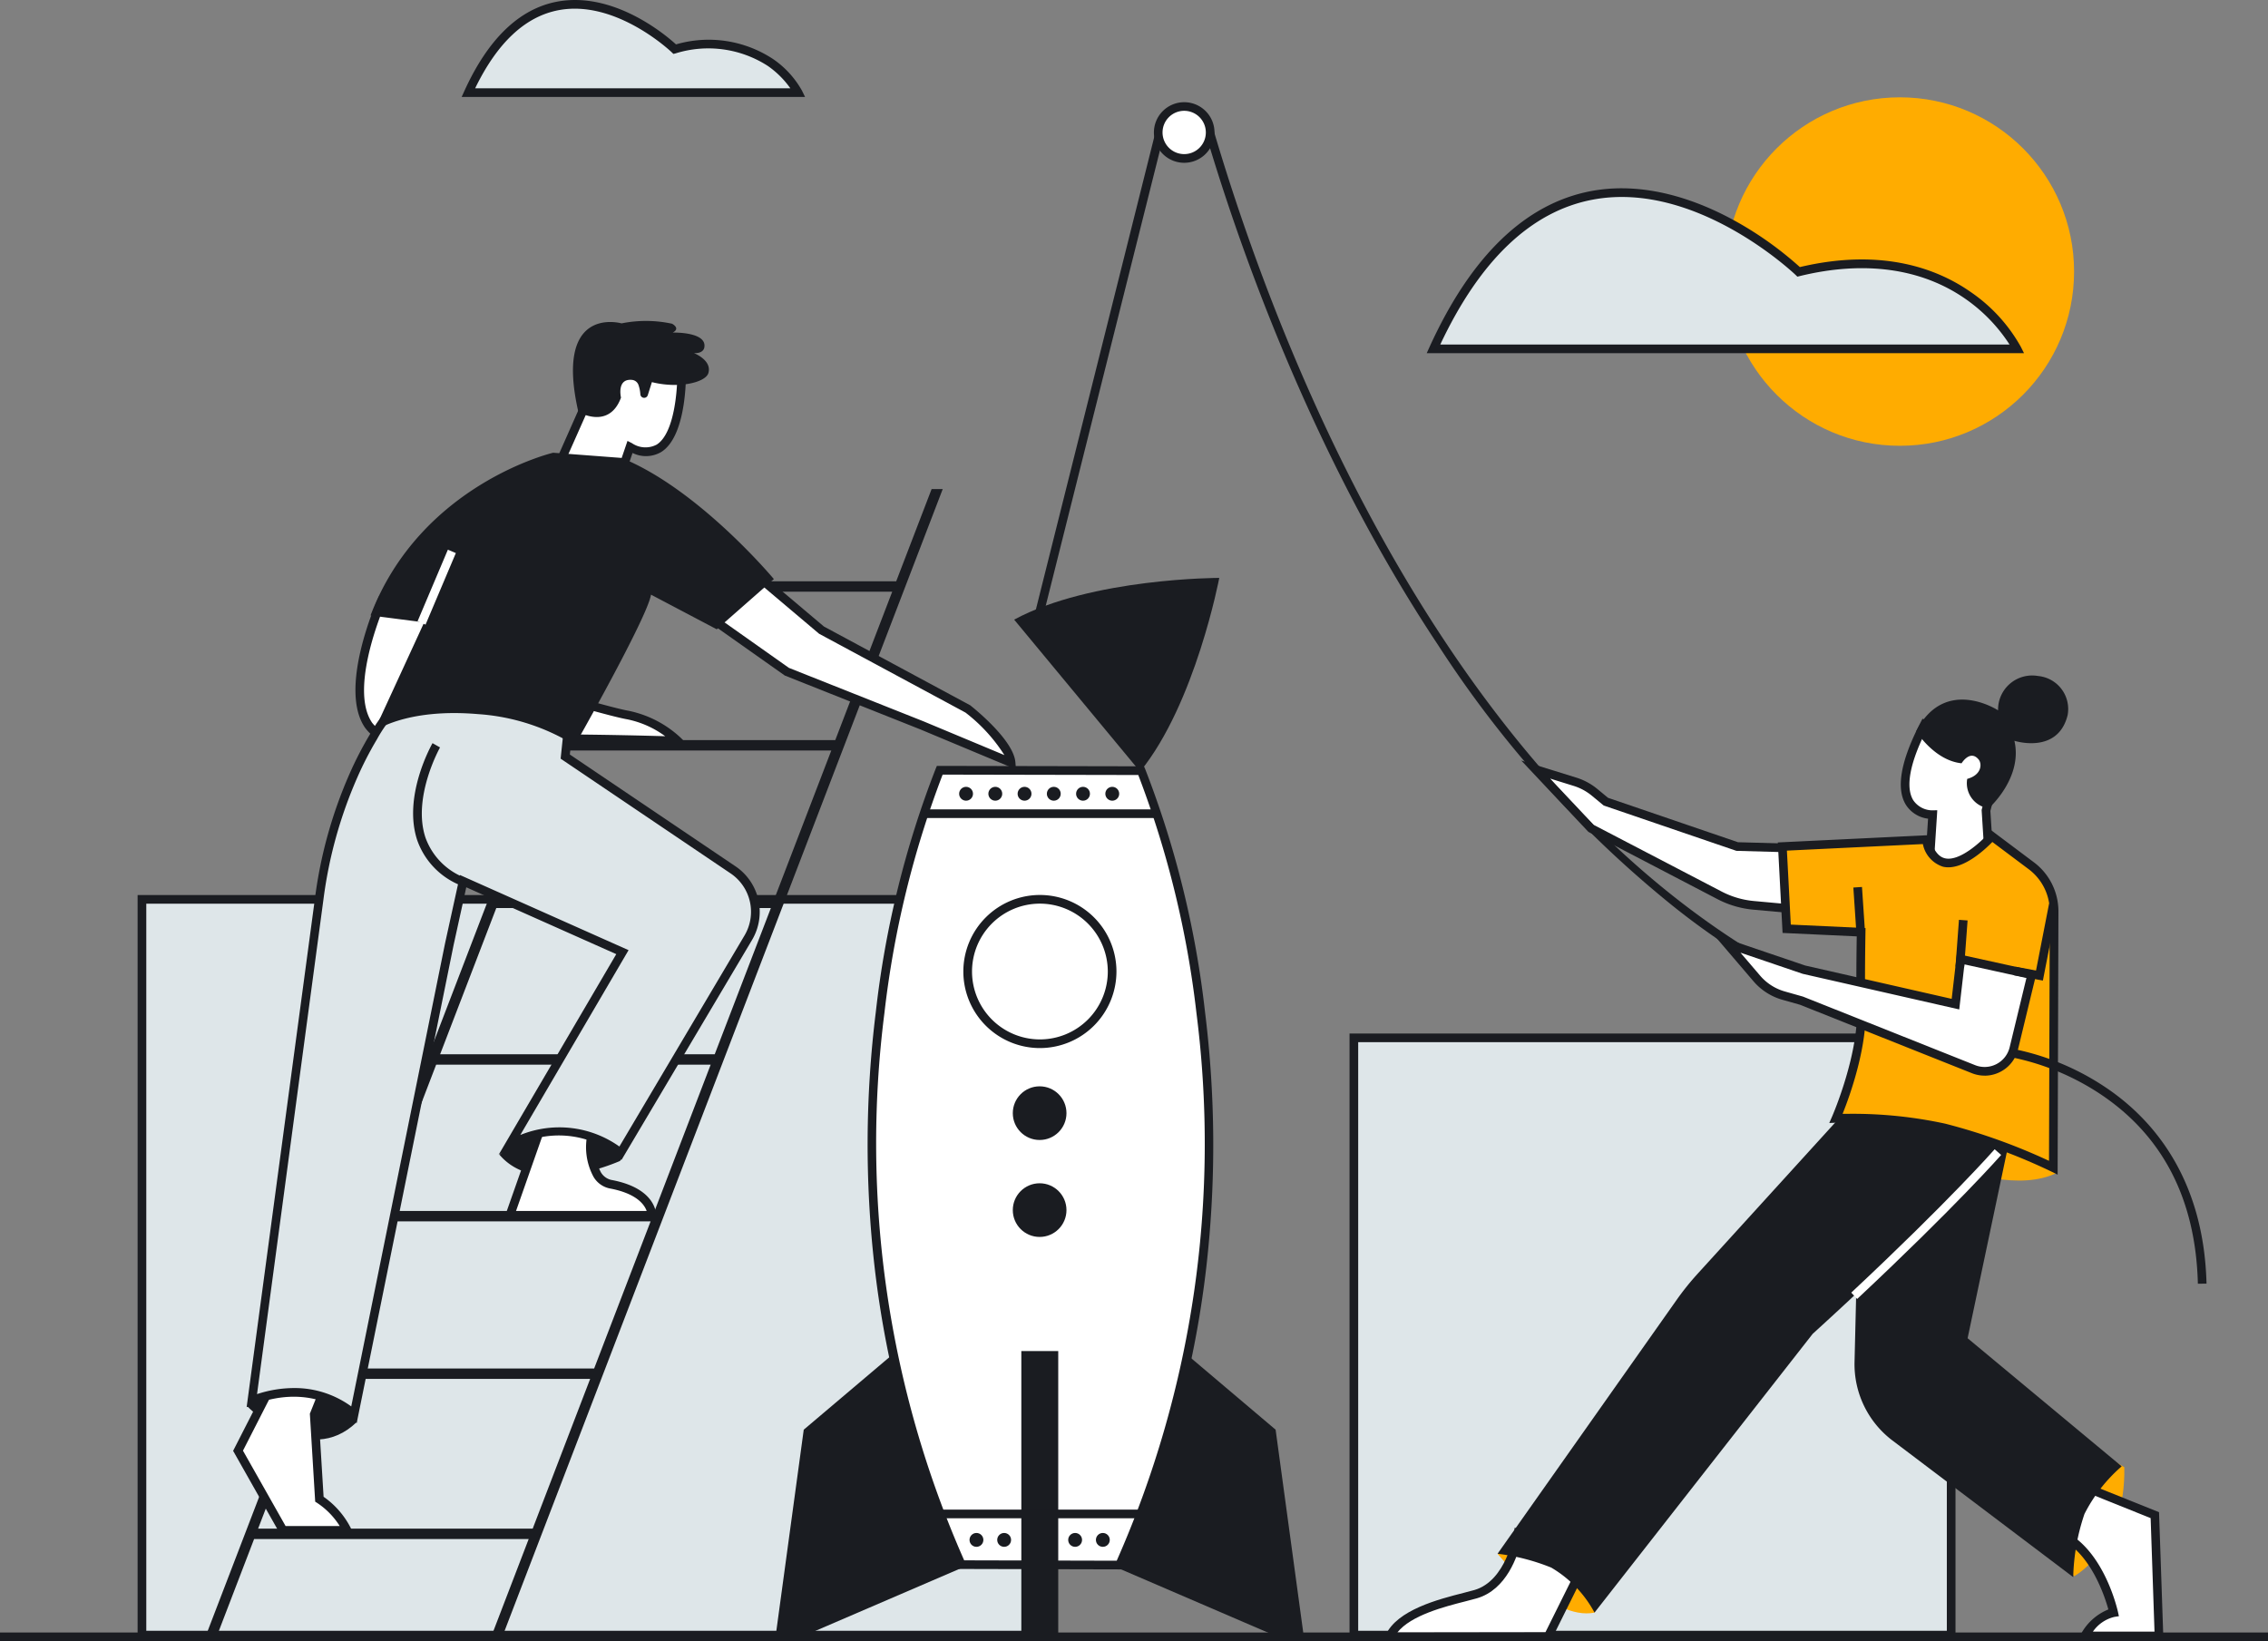 <svg xmlns="http://www.w3.org/2000/svg" width="170.147" height="123.131" viewBox="0 0 170.147 123.131"><rect x="0" y="0" width="170.147" height="123.131" fill="#808080" stroke="none"/><g id="Grupo_2341" data-name="Grupo 2341" transform="translate(-554.767 -3427.086)"><g id="Cube"><g id="Grupo_312" data-name="Grupo 312"><g id="Grupo_310" data-name="Grupo 310"><rect id="Rect&#xE1;ngulo_103" data-name="Rect&#xE1;ngulo 103" width="67.15" height="55.2" transform="translate(565.417 3494.562)" fill="#dee6e9"></rect></g><g id="Grupo_311" data-name="Grupo 311"><path id="Trazado_199" data-name="Trazado 199" d="M632.891,3550.087h-67.8v-55.85h67.8Zm-67.149-.65h66.5v-54.55h-66.5Z" fill="#1a1c21"></path></g></g><g id="Grupo_315" data-name="Grupo 315"><g id="Grupo_313" data-name="Grupo 313"><rect id="Rect&#xE1;ngulo_104" data-name="Rect&#xE1;ngulo 104" width="44.81" height="44.81" transform="translate(656.335 3504.952)" fill="#dee6e9"></rect></g><g id="Grupo_314" data-name="Grupo 314"><path id="Trazado_200" data-name="Trazado 200" d="M701.47,3550.087H656.01v-45.459h45.46Zm-44.81-.65h44.16v-44.16H656.66Z" fill="#1a1c21"></path></g></g></g><g id="Stairs"><g id="Grupo_316" data-name="Grupo 316"><path id="Trazado_201" data-name="Trazado 201" d="M624.657,3463.78,622,3470.7h-20.6l2.655-6.921h-.834l-33.092,86.242h.836l2.865-7.468H594.43l-2.865,7.468h.835l33.091-86.242Zm-29.927,77.994h-20.6l4.311-11.235h20.6Zm4.61-12.014h-20.6l4.236-11.04h20.6Zm4.535-11.819h-20.6l4.212-10.975h20.595Zm4.51-11.755h-20.6L592,3495.211h20.6Zm4.511-11.754H592.3l4.237-11.04h20.595Zm4.534-11.819h-20.6l4.272-11.133h20.6Z" fill="#1a1c21"></path></g></g><g id="Clouds_and_sun" data-name="Clouds and sun"><g id="Grupo_317" data-name="Grupo 317"><circle id="Elipse_17" data-name="Elipse 17" cx="13.072" cy="13.072" r="13.072" transform="translate(684.222 3434.388)" fill="#ffac00"></circle></g><g id="Grupo_320" data-name="Grupo 320"><g id="Grupo_318" data-name="Grupo 318"><path id="Trazado_202" data-name="Trazado 202" d="M662.31,3453.259h43.778s-4.3-8.729-16.383-5.774C689.705,3447.485,672.516,3430.833,662.31,3453.259Z" fill="#dee6e9"></path></g><g id="Grupo_319" data-name="Grupo 319"><path id="Trazado_203" data-name="Trazado 203" d="M706.61,3453.584H661.8l.209-.46c3.108-6.828,7.182-10.763,12.111-11.7,4.244-.8,8.319.827,10.99,2.335a26.224,26.224,0,0,1,4.684,3.365c6.266-1.483,10.424.193,12.816,1.87a12.139,12.139,0,0,1,3.764,4.118Zm-43.792-.65h42.706a12.3,12.3,0,0,0-3.308-3.423c-3.3-2.3-7.6-2.893-12.434-1.711l-.174.043-.129-.125c-.074-.071-7.469-7.124-15.236-5.651C669.645,3442.939,665.8,3446.594,662.818,3452.934Z" fill="#1a1c21"></path></g></g><g id="Grupo_323" data-name="Grupo 323"><g id="Grupo_321" data-name="Grupo 321"><path id="Trazado_204" data-name="Trazado 204" d="M589.9,3434.036h24.741s-2.429-4.933-9.259-3.263C605.384,3430.773,595.67,3421.362,589.9,3434.036Z" fill="#dee6e9"></path></g><g id="Grupo_322" data-name="Grupo 322"><path id="Trazado_205" data-name="Trazado 205" d="M615.164,3434.361H589.4l.209-.459c1.776-3.9,4.114-6.154,6.947-6.691,4.253-.8,8.154,2.5,8.925,3.206a8.774,8.774,0,0,1,7.283,1.1,7.018,7.018,0,0,1,2.173,2.38Zm-24.751-.649H614.06a6.878,6.878,0,0,0-1.7-1.686,8.231,8.231,0,0,0-6.9-.938l-.174.043-.129-.125c-.041-.04-4.171-3.975-8.487-3.156C594.168,3428.325,592.065,3430.3,590.413,3433.712Z" fill="#1a1c21"></path></g></g></g><g id="Man"><g id="Grupo_326" data-name="Grupo 326"><g id="Grupo_324" data-name="Grupo 324"><path id="Trazado_206" data-name="Trazado 206" d="M596.308,3462.832l2.444-5.514,2.372-4.652,4.778,1.963s.3,8.111-3.873,6l-1.082,3.172Z" fill="#fff"></path><path id="Trazado_207" data-name="Trazado 207" d="M601.161,3464.172l-5.313-1.1,2.615-5.9,2.508-4.918,5.248,2.156.008.209c.008.207.163,5.089-1.841,6.371a2.262,2.262,0,0,1-2.166.08Zm-4.393-1.576,3.964.823,1.11-3.254.333.17a1.8,1.8,0,0,0,1.861.106c1.338-.856,1.569-4.147,1.547-5.592l-4.3-1.769-2.233,4.377Z" fill="#1a1c21"></path></g><g id="Grupo_325" data-name="Grupo 325"><path id="Trazado_208" data-name="Trazado 208" d="M607.905,3455.089c.308-.975-1.081-1.512-1.081-1.512.51.032.732-.189.777-.4.255-1.218-2.369-1.138-2.369-1.138.622-.323-.049-.665-.049-.665a9.261,9.261,0,0,0-3.786-.026c-.367-.1-5.021-1.163-3.242,6.64,0,0,2.294,1.375,3.2-1.069,0,0-.346-1.449.83-1.331a.576.576,0,0,1,.486.394,2.632,2.632,0,0,1,.135.68.284.284,0,0,0,.2.259h0a.286.286,0,0,0,.358-.186l.309-.98C605.7,3456.266,607.688,3455.777,607.905,3455.089Z" fill="#1a1c21"></path></g></g><g id="Grupo_327" data-name="Grupo 327"><path id="Trazado_209" data-name="Trazado 209" d="M601.224,3514.213c-1.177.5-6.456,2.5-8.986-.493l2.857-2.6,5.585.519.7,2.226A.283.283,0,0,1,601.224,3514.213Z" fill="#1a1c21"></path></g><g id="Grupo_328" data-name="Grupo 328"><path id="Trazado_210" data-name="Trazado 210" d="M573.34,3532.618s4.546,4.675,8.183,1.168l-.13-2.467-7.532-.367Z" fill="#1a1c21"></path></g><g id="Grupo_329" data-name="Grupo 329"><path id="Trazado_211" data-name="Trazado 211" d="M575.743,3529.825l-3.117,6.1L576,3541.9h4.806a6.073,6.073,0,0,0-2.078-2.338l-.39-6.364,1.039-2.6Z" fill="#fff"></path><path id="Trazado_212" data-name="Trazado 212" d="M581.312,3542.229h-5.5l-3.556-6.292,3.31-6.482,4.257.913-1.155,2.887.375,6.129a6.394,6.394,0,0,1,2.06,2.386Zm-5.12-.65h4.061a5.723,5.723,0,0,0-1.7-1.739l-.14-.089-.4-6.6.923-2.308-3.016-.646-2.925,5.727Z" fill="#1a1c21"></path></g><g id="Grupo_330" data-name="Grupo 330"><path id="Trazado_213" data-name="Trazado 213" d="M583.406,3472.157s-4.936,11.04,2.273,10.585c8.053-.507,19.937-.064,19.937-.064a7.853,7.853,0,0,0-3.767-1.949c-2.208-.389-14.936-4.286-14.936-4.286l1.3-3.9Z" fill="#fff"></path><path id="Trazado_214" data-name="Trazado 214" d="M585.258,3483.081a3.516,3.516,0,0,1-3.1-1.389c-2.027-2.92.829-9.393.951-9.668l.094-.209,5.447.441-1.324,3.974c1.984.6,12.61,3.832,14.58,4.18a8.1,8.1,0,0,1,3.939,2.038l.585.585L605.6,3483c-.119,0-11.96-.437-19.905.065C585.548,3483.076,585.4,3483.081,585.258,3483.081Zm-1.645-10.581c-.469,1.125-2.552,6.472-.921,8.822a3.109,3.109,0,0,0,2.966,1.1c6.655-.419,16.02-.187,19.013-.1a7.214,7.214,0,0,0-2.878-1.273c-2.2-.389-14.455-4.136-14.975-4.3l-.319-.1,1.273-3.819Z" fill="#1a1c21"></path></g><g id="Grupo_331" data-name="Grupo 331"><path id="Trazado_215" data-name="Trazado 215" d="M595.485,3511.252l-2.468,7.013h10.651s.065-1.753-3.118-2.337c-1.176-.216-1.818-2.079-1.3-4.114Z" fill="#fff"></path><path id="Trazado_216" data-name="Trazado 216" d="M603.98,3518.59H592.559l2.709-7.7,4.387.654-.089.349a4.17,4.17,0,0,0,.272,3.132,1.221,1.221,0,0,0,.771.582c3.419.628,3.386,2.586,3.383,2.67Zm-10.5-.649h9.8c-.162-.464-.739-1.318-2.788-1.694a1.832,1.832,0,0,1-1.2-.871,4.663,4.663,0,0,1-.433-3.293l-3.156-.47Z" fill="#1a1c21"></path></g><g id="Grupo_334" data-name="Grupo 334"><g id="Grupo_332" data-name="Grupo 332"><path id="Trazado_217" data-name="Trazado 217" d="M610.888,3497.464l-9.558,16.126a7.42,7.42,0,0,0-8.313-.65l8.443-14.417-11.95-5.325-.006.033-1.028,4.682-7.148,35.289s-2.858-2.857-7.663-1.039l5.06-37.7a33.551,33.551,0,0,1,2.548-9.16,26.224,26.224,0,0,1,1.507-2.931,10.653,10.653,0,0,1,3.223-3.6l11.69.13-.222,2.112-.3,2.823,12.587,8.5A3.806,3.806,0,0,1,610.888,3497.464Z" fill="#dee6e9"></path></g><g id="Grupo_333" data-name="Grupo 333"><path id="Trazado_218" data-name="Trazado 218" d="M581.526,3533.859l-.428-.427c-.111-.11-2.779-2.683-7.318-.965l-.51.192,5.133-38.234a33.861,33.861,0,0,1,2.573-9.249,26.742,26.742,0,0,1,1.526-2.967,10.87,10.87,0,0,1,3.331-3.7l.08-.05,12.14.135-.536,5.1,12.425,8.387a4.128,4.128,0,0,1,1.225,5.558L601.4,3514.1l-.295-.273a7.046,7.046,0,0,0-7.947-.6l-.978.489L601,3498.672l-11.253-5.015-.949,4.325Zm-4.714-2.633a7.216,7.216,0,0,1,4.306,1.378l7.04-34.756,1.034-4.713.079-.4,12.652,5.638L593.8,3512.24a7.774,7.774,0,0,1,7.435.866l9.371-15.81a3.476,3.476,0,0,0-1.032-4.684l-12.748-8.606.5-4.774-11.237-.125a10.407,10.407,0,0,0-3.038,3.439,25.766,25.766,0,0,0-1.488,2.893,33.222,33.222,0,0,0-2.523,9.072l-4.99,37.17A8.951,8.951,0,0,1,576.812,3531.226Z" fill="#1a1c21"></path></g></g><g id="Grupo_335" data-name="Grupo 335"><path id="Trazado_219" data-name="Trazado 219" d="M610.551,3469.429l5.845,4.936,10.975,5.91s3.117,2.467,3.247,4.026l-6.689-2.792-10.131-4.027-6.624-4.676Z" fill="#fff"></path><path id="Trazado_220" data-name="Trazado 220" d="M630.986,3484.807l-7.182-3-10.161-4.038-.032-.023-6.939-4.9,3.861-3.86,6.047,5.106L627.55,3480l.023.018c.33.262,3.231,2.6,3.369,4.254Zm-17.032-7.612,10.1,4.012,6.063,2.531a12.419,12.419,0,0,0-2.92-3.191l-10.98-5.912-5.642-4.765-2.893,2.893Z" fill="#1a1c21"></path></g><g id="Grupo_336" data-name="Grupo 336"><path id="Trazado_221" data-name="Trazado 221" d="M608.538,3474.3l4.286-3.767s-5.621-6.741-11.429-9.091l-5.13-.389s-9.937,2.337-13.7,12.208l4.026.52-3.767,8.182s2.352-1.765,7.793-1.3a15.724,15.724,0,0,1,7.274,2.338s5.455-9.611,5.715-11.3Z" fill="#1a1c21"></path></g><g id="Grupo_337" data-name="Grupo 337"><rect id="Rect&#xE1;ngulo_105" data-name="Rect&#xE1;ngulo 105" width="5.83" height="0.649" transform="translate(586.094 3473.697) rotate(-67.055)" fill="#fff"></rect></g><g id="Grupo_338" data-name="Grupo 338"><path id="Trazado_222" data-name="Trazado 222" d="M589.447,3493.561a5.683,5.683,0,0,1-3.373-3.418c-1.107-3.291,1.049-7.139,1.141-7.3l.564.321c-.021.037-2.1,3.762-1.089,6.776a5.065,5.065,0,0,0,3.013,3.026Z" fill="#1a1c21"></path></g></g><g id="Woman"><g id="Grupo_341" data-name="Grupo 341"><g id="Grupo_339" data-name="Grupo 339"><path id="Trazado_223" data-name="Trazado 223" d="M699.435,3493.147l.322-4.937s-4.21.136-.611-6.792l5.728,2.244-1.116,4.23.334,5.291Z" fill="#fff"></path><path id="Trazado_224" data-name="Trazado 224" d="M704.438,3493.511l-5.349-.042.323-4.96a2.3,2.3,0,0,1-1.652-1.023c-.775-1.231-.406-3.323,1.1-6.217l.134-.259,6.27,2.455-1.177,4.459Zm-4.656-.686,3.964.031-.316-5,1.056-4-5.185-2.031c-1.586,3.146-1.422,4.621-.995,5.306a1.742,1.742,0,0,0,1.442.752l.354-.009-.021.354Z" fill="#1a1c21"></path></g><g id="Grupo_340" data-name="Grupo 340"><path id="Trazado_225" data-name="Trazado 225" d="M701.926,3484.353s.633-1.052,1.274-.291c.273.323.241,1.167-.851,1.461a1.9,1.9,0,0,0,1.612,2.208s2.574-2.263,1.928-5.066c0,0,3.255,1.051,3.993-1.923a2.489,2.489,0,0,0-2.218-2.938,2.558,2.558,0,0,0-3,2.576s-3.988-2.613-6.144,1.573C698.524,3481.953,699.876,3484.141,701.926,3484.353Z" fill="#1a1c21"></path></g></g><g id="Grupo_342" data-name="Grupo 342"><path id="Trazado_226" data-name="Trazado 226" d="M667.115,3543.658s4.027,5.065,7.274,4.416l.39-1.039-6.1-4.027Z" fill="#ffac00"></path></g><g id="Grupo_343" data-name="Grupo 343"><path id="Trazado_227" data-name="Trazado 227" d="M693.027,3510.667s10.715,7.014,16.041,4.416l-1.3-3.636-12.339-2.6Z" fill="#ffac00"></path></g><g id="Grupo_344" data-name="Grupo 344"><path id="Trazado_228" data-name="Trazado 228" d="M710.366,3545.346s3.9-2.078,3.767-8.183L712.185,3536l-3.377,7.533Z" fill="#ffac00"></path></g><g id="Grupo_345" data-name="Grupo 345"><path id="Trazado_229" data-name="Trazado 229" d="M646.238,3470.443s-9.6,0-15.388,3.132l9.447,11.4C644.449,3479.879,646.238,3470.443,646.238,3470.443Z" fill="#1a1c21"></path></g><g id="Grupo_346" data-name="Grupo 346"><path id="Trazado_230" data-name="Trazado 230" d="M668.653,3542.216s-.558,3.708-3.179,4.473c-1.527.447-5.524,1.143-6.458,3.2l11.89-.017,2.444-4.919Z" fill="#fff"></path><path id="Trazado_231" data-name="Trazado 231" d="M658.512,3550.217l.208-.459c.858-1.892,3.975-2.687,5.837-3.161.323-.083.6-.154.826-.219,2.388-.7,2.943-4.175,2.949-4.21l.071-.473,5.373,3.134-2.668,5.371Zm10.369-7.491c-.25,1.062-1.075,3.62-3.316,4.275-.235.069-.519.141-.848.225-1.573.4-4.1,1.045-5.122,2.34l11.11-.015,2.219-4.467Z" fill="#1a1c21"></path></g><g id="Grupo_347" data-name="Grupo 347"><path id="Trazado_232" data-name="Trazado 232" d="M711.021,3538.592l5.4,2.172.309,9.063h-5.561a3.562,3.562,0,0,1,2.162-1.751s-.916-4.18-3.617-5.707Z" fill="#fff"></path><path id="Trazado_233" data-name="Trazado 233" d="M717.069,3550.152H710.63l.255-.478a4.1,4.1,0,0,1,2.053-1.838c-.27-.974-1.255-3.982-3.381-5.184l-.235-.133,1.5-4.355,5.917,2.377Zm-5.29-.65H716.4l-.29-8.516-4.891-1.965-1.106,3.206c2.615,1.672,3.5,5.608,3.542,5.78l.074.337-.342.053A2.729,2.729,0,0,0,711.779,3549.5Z" fill="#1a1c21"></path></g><g id="Grupo_348" data-name="Grupo 348"><path id="Trazado_234" data-name="Trazado 234" d="M694.391,3508.849l-.495,20.414a7.178,7.178,0,0,0,2.846,5.9l13.56,10.249a15.762,15.762,0,0,1,.844-4.741,11.761,11.761,0,0,1,2.792-3.571l-11.559-9.612,3.478-16.5Z" fill="#1a1c21"></path></g><g id="Grupo_349" data-name="Grupo 349"><path id="Trazado_235" data-name="Trazado 235" d="M693.677,3509.953l12.014.974s.909,1.818-14.937,16.235l-16.365,20.912a8.653,8.653,0,0,0-3.247-3.377,15.748,15.748,0,0,0-4.027-1.039l13.437-19.049a20.17,20.17,0,0,1,1.562-1.947Z" fill="#1a1c21"></path></g><g id="Grupo_350" data-name="Grupo 350"><path id="Trazado_236" data-name="Trazado 236" d="M689.269,3490.713l-4.176-.114-9.853-3.368-.836-.692a4.369,4.369,0,0,0-1.488-.805l-2.943-.913,4.156,4.416,9.634,5.02a6.875,6.875,0,0,0,2.563.753l3.268.3Z" fill="#fff"></path><path id="Trazado_237" data-name="Trazado 237" d="M689.945,3495.667l-3.649-.333a7.2,7.2,0,0,1-2.684-.789l-9.682-5.046-5.039-5.354,4.121,1.279a4.661,4.661,0,0,1,1.6.865l.791.654,9.749,3.332,4.421.122Zm-15.617-6.693,9.585,4.995a6.541,6.541,0,0,0,2.442.718l2.888.264-.277-3.921-3.932-.108-9.955-3.4-.882-.73a4.027,4.027,0,0,0-1.378-.745l-1.764-.548Z" fill="#1a1c21"></path></g><g id="Grupo_353" data-name="Grupo 353"><g id="Grupo_351" data-name="Grupo 351"><path id="Trazado_238" data-name="Trazado 238" d="M694.391,3497.03s-.075,4.244,0,5.325c.26,3.766-1.883,8.637-1.883,8.637a33.82,33.82,0,0,1,8.117.714,44.422,44.422,0,0,1,8.183,2.988l.058-19.231a4.253,4.253,0,0,0-1.7-3.416l-2.968-2.226s-3.832,4.351-4.936.26l-10.78.519.325,6.17Z" fill="#ffac00"></path></g><g id="Grupo_352" data-name="Grupo 352"><path id="Trazado_239" data-name="Trazado 239" d="M709.131,3515.217l-.468-.233a44.463,44.463,0,0,0-8.114-2.962,33.836,33.836,0,0,0-8.027-.706l-.522.024.21-.479c.021-.048,2.108-4.842,1.857-8.484-.064-.921-.022-4.027-.006-5.038l-5.564-.258-.357-6.789,11.367-.548.068.252c.234.868.607,1.368,1.107,1.485,1.1.257,2.735-1.266,3.271-1.875l.2-.225,3.207,2.406a4.6,4.6,0,0,1,1.832,3.677Zm-15.615-4.566a32.736,32.736,0,0,1,7.185.74,44.736,44.736,0,0,1,7.784,2.789l.057-18.718a3.95,3.95,0,0,0-1.572-3.156l-2.735-2.05c-.583.6-2.283,2.187-3.7,1.857a2.234,2.234,0,0,1-1.513-1.7l-10.2.492.292,5.55,5.606.261-.005.315c0,.043-.074,4.243,0,5.3.218,3.161-1.184,7-1.715,8.323C693.145,3510.653,693.318,3510.651,693.516,3510.651Z" fill="#1a1c21"></path></g></g><g id="Grupo_354" data-name="Grupo 354"><path id="Trazado_240" data-name="Trazado 240" d="M719.653,3523.4c-.159-6.351-2.649-11.157-7.4-14.284a18.8,18.8,0,0,0-7.119-2.806l-.014,0a54.958,54.958,0,0,1-24.8-11.21,82.911,82.911,0,0,1-17.67-19.622c-9.7-14.6-15.2-30.689-17.608-38.977a1.452,1.452,0,0,0-2.8.051l-9.354,37.3-.629-.157L641.6,3436.4a2.1,2.1,0,0,1,4.056-.074c5.453,18.738,22.174,63,59.558,69.348a19.174,19.174,0,0,1,7.388,2.908c3.4,2.235,7.491,6.618,7.7,14.81Z" fill="#1a1c21"></path></g><g id="Grupo_355" data-name="Grupo 355"><path id="Trazado_241" data-name="Trazado 241" d="M701.47,3502.42l-11.357-2.581-5.788-1.965,2.238,2.619a4.137,4.137,0,0,0,2.02,1.293l1.327.374,12.911,5.143a2.255,2.255,0,0,0,3.026-1.565l1.337-5.526-5.325-1.169Z" fill="#fff"></path><path id="Trazado_242" data-name="Trazado 242" d="M703.656,3507.787a2.568,2.568,0,0,1-.955-.183l-12.9-5.136-1.31-.37a4.447,4.447,0,0,1-2.179-1.394l-3.006-3.517,6.891,2.339,10.987,2.5.39-3.374,6,1.317-1.415,5.848a2.58,2.58,0,0,1-2.507,1.973Zm-18.317-9.226,1.471,1.721a3.8,3.8,0,0,0,1.861,1.191l1.359.385L702.941,3507a1.932,1.932,0,0,0,2.591-1.339l1.259-5.2-4.65-1.021-.39,3.38-11.743-2.671Z" fill="#1a1c21"></path></g><g id="Grupo_356" data-name="Grupo 356"><circle id="Elipse_18" data-name="Elipse 18" cx="1.948" cy="1.948" r="1.948" transform="translate(641.658 3435.075)" fill="#fff"></circle><path id="Trazado_243" data-name="Trazado 243" d="M643.607,3439.3a2.273,2.273,0,1,1,2.273-2.273A2.275,2.275,0,0,1,643.607,3439.3Zm0-3.9a1.624,1.624,0,1,0,1.623,1.624A1.625,1.625,0,0,0,643.607,3435.4Z" fill="#1a1c21"></path></g><g id="Grupo_357" data-name="Grupo 357"><rect id="Rect&#xE1;ngulo_106" data-name="Rect&#xE1;ngulo 106" width="0.649" height="3.549" transform="matrix(0.998, -0.067, 0.067, 0.998, 693.807, 3493.675)" fill="#1a1c21"></rect></g><g id="Grupo_358" data-name="Grupo 358"><path id="Trazado_244" data-name="Trazado 244" d="M694.093,3524.542l-.444-.474c7.384-6.912,10.725-10.719,10.758-10.757l.489.427C704.863,3513.776,701.5,3517.6,694.093,3524.542Z" fill="#fff"></path></g><g id="Grupo_359" data-name="Grupo 359"><path id="Trazado_245" data-name="Trazado 245" d="M708.026,3500.655l-2.165-.4.118-.638,1.532.284.977-5.01.637.125Z" fill="#1a1c21"></path></g><g id="Grupo_360" data-name="Grupo 360"><rect id="Rect&#xE1;ngulo_107" data-name="Rect&#xE1;ngulo 107" width="3.516" height="0.649" transform="translate(701.47 3499.603) rotate(-85.765)" fill="#1a1c21"></rect></g></g><g id="Rocket"><g id="Grupo_361" data-name="Grupo 361"><path id="Trazado_246" data-name="Trazado 246" d="M622.529,3528.03l-7.465,6.321-2.107,15.471h2.107l13.425-5.779Z" fill="#1a1c21"></path></g><g id="Grupo_362" data-name="Grupo 362"><path id="Trazado_247" data-name="Trazado 247" d="M643,3528.03l7.465,6.321,2.107,15.471h-2.107l-13.425-5.779Z" fill="#1a1c21"></path></g><g id="Grupo_363" data-name="Grupo 363"><path id="Trazado_248" data-name="Trazado 248" d="M640.378,3484.908l-15.11-.03s-12.462,28.535,1.625,59.6l11.86.03C652.84,3513.443,640.378,3484.908,640.378,3484.908Z" fill="#fff"></path><path id="Trazado_249" data-name="Trazado 249" d="M638.962,3544.831l-12.278-.031-.086-.19a75.292,75.292,0,0,1-6.224-22.514,80.818,80.818,0,0,1,.1-19.108,72.481,72.481,0,0,1,4.494-18.24l.085-.2,15.536.031.085.194a72.522,72.522,0,0,1,4.495,18.241,80.864,80.864,0,0,1,.1,19.107,75.318,75.318,0,0,1-6.223,22.514Zm-11.859-.679,11.441.029a77.372,77.372,0,0,0,5.985-41.06,73.323,73.323,0,0,0-4.367-17.889l-14.678-.029a73.335,73.335,0,0,0-4.367,17.888A77.379,77.379,0,0,0,627.1,3544.152Z" fill="#1a1c21"></path></g><g id="Grupo_364" data-name="Grupo 364"><rect id="Rect&#xE1;ngulo_108" data-name="Rect&#xE1;ngulo 108" width="2.769" height="21.371" transform="translate(631.388 3528.451)" fill="#1a1c21"></rect></g><g id="Grupo_365" data-name="Grupo 365"><circle id="Elipse_19" data-name="Elipse 19" cx="5.418" cy="5.418" r="5.418" transform="translate(627.364 3494.558)" fill="#fff"></circle><path id="Trazado_250" data-name="Trazado 250" d="M632.782,3505.719a5.743,5.743,0,1,1,5.742-5.743A5.749,5.749,0,0,1,632.782,3505.719Zm0-10.836a5.093,5.093,0,1,0,5.093,5.093A5.1,5.1,0,0,0,632.782,3494.883Z" fill="#1a1c21"></path></g><g id="Grupo_366" data-name="Grupo 366"><circle id="Elipse_20" data-name="Elipse 20" cx="2.013" cy="2.013" r="2.013" transform="translate(630.748 3508.589)" fill="#1a1c21"></circle></g><g id="Grupo_367" data-name="Grupo 367"><circle id="Elipse_21" data-name="Elipse 21" cx="2.013" cy="2.013" r="2.013" transform="translate(630.748 3515.863)" fill="#1a1c21"></circle></g><g id="Grupo_368" data-name="Grupo 368"><circle id="Elipse_22" data-name="Elipse 22" cx="0.52" cy="0.52" r="0.52" transform="translate(626.722 3486.119)" fill="#1a1c21"></circle></g><g id="Grupo_369" data-name="Grupo 369"><circle id="Elipse_23" data-name="Elipse 23" cx="0.52" cy="0.52" r="0.52" transform="translate(627.501 3542.099)" fill="#1a1c21"></circle></g><g id="Grupo_370" data-name="Grupo 370"><circle id="Elipse_24" data-name="Elipse 24" cx="0.52" cy="0.52" r="0.52" transform="translate(629.579 3542.099)" fill="#1a1c21"></circle></g><g id="Grupo_371" data-name="Grupo 371"><circle id="Elipse_25" data-name="Elipse 25" cx="0.52" cy="0.52" r="0.52" transform="translate(634.904 3542.099)" fill="#1a1c21"></circle></g><g id="Grupo_372" data-name="Grupo 372"><circle id="Elipse_26" data-name="Elipse 26" cx="0.52" cy="0.52" r="0.52" transform="translate(636.983 3542.099)" fill="#1a1c21"></circle></g><g id="Grupo_373" data-name="Grupo 373"><circle id="Elipse_27" data-name="Elipse 27" cx="0.52" cy="0.52" r="0.52" transform="translate(628.915 3486.119)" fill="#1a1c21"></circle></g><g id="Grupo_374" data-name="Grupo 374"><circle id="Elipse_28" data-name="Elipse 28" cx="0.52" cy="0.52" r="0.52" transform="translate(631.109 3486.119)" fill="#1a1c21"></circle></g><g id="Grupo_375" data-name="Grupo 375"><circle id="Elipse_29" data-name="Elipse 29" cx="0.52" cy="0.52" r="0.52" transform="translate(633.303 3486.119)" fill="#1a1c21"></circle></g><g id="Grupo_376" data-name="Grupo 376"><circle id="Elipse_30" data-name="Elipse 30" cx="0.52" cy="0.52" r="0.52" transform="translate(635.496 3486.119)" fill="#1a1c21"></circle></g><g id="Grupo_377" data-name="Grupo 377"><circle id="Elipse_31" data-name="Elipse 31" cx="0.52" cy="0.52" r="0.52" transform="translate(637.69 3486.119)" fill="#1a1c21"></circle></g><g id="Grupo_378" data-name="Grupo 378"><rect id="Rect&#xE1;ngulo_109" data-name="Rect&#xE1;ngulo 109" width="17.318" height="0.649" transform="translate(624.159 3487.81)" fill="#1a1c21"></rect></g><g id="Grupo_379" data-name="Grupo 379"><rect id="Rect&#xE1;ngulo_110" data-name="Rect&#xE1;ngulo 110" width="15.072" height="0.649" transform="translate(625.293 3540.347)" fill="#1a1c21"></rect></g></g><g id="Underline"><g id="Grupo_380" data-name="Grupo 380"><rect id="Rect&#xE1;ngulo_111" data-name="Rect&#xE1;ngulo 111" width="170.147" height="0.649" transform="translate(554.767 3549.567)" fill="#1a1c21"></rect></g></g></g></svg>